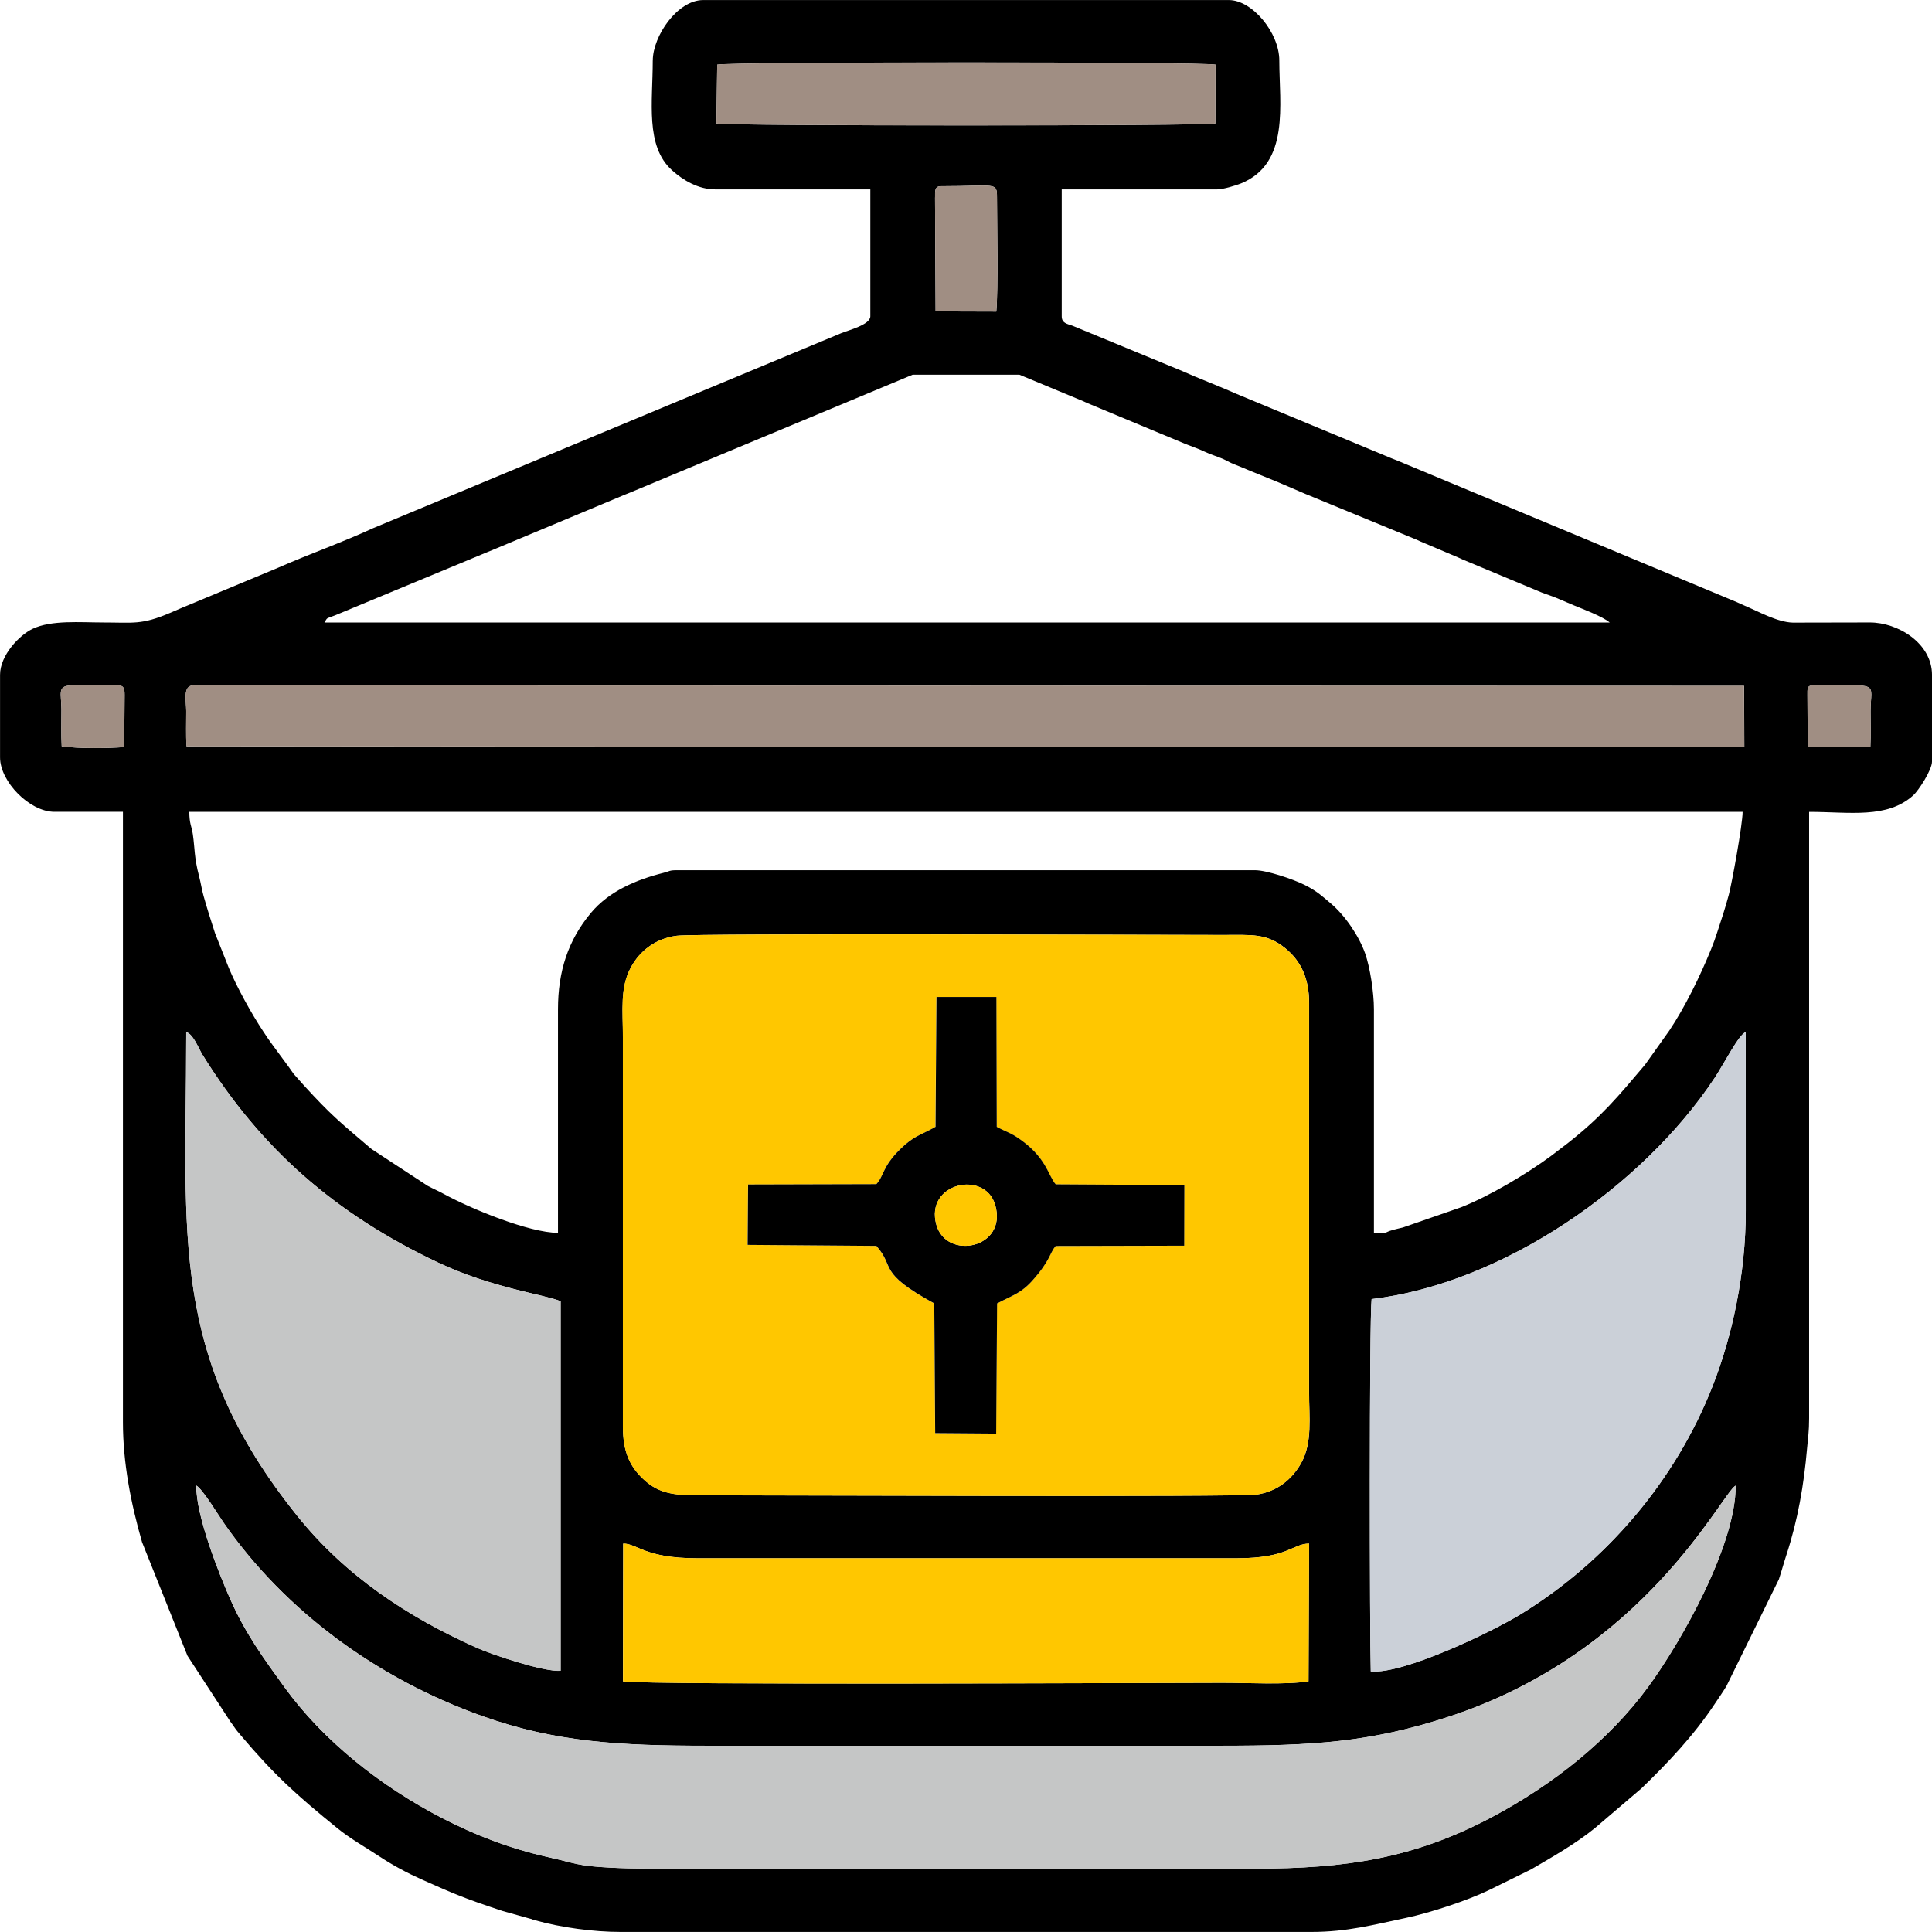 <?xml version="1.0" encoding="UTF-8"?>
<!DOCTYPE svg PUBLIC "-//W3C//DTD SVG 1.1//EN" "http://www.w3.org/Graphics/SVG/1.1/DTD/svg11.dtd">
<!-- Creator: CorelDRAW 2021 (64-Bit) -->
<svg xmlns="http://www.w3.org/2000/svg" xml:space="preserve" width="64.779mm" height="64.779mm" version="1.1" style="shape-rendering:geometricPrecision; text-rendering:geometricPrecision; image-rendering:optimizeQuality; fill-rule:evenodd; clip-rule:evenodd"
viewBox="0 0 507.64 507.64"
 xmlns:xlink="http://www.w3.org/1999/xlink"
 xmlns:xodm="http://www.corel.com/coreldraw/odm/2003">
 <defs>
  <style type="text/css">
   <![CDATA[
    .fil0 {fill:black}
    .fil4 {fill:#A08E83}
    .fil2 {fill:#C5C6C6}
    .fil3 {fill:#CBD0D8}
    .fil1 {fill:#FFC700}
   ]]>
  </style>
 </defs>
 <g id="Слой_x0020_1">
  <g id="_2282319939504">
   <path class="fil0" d="M163.75 405.58c3.77,0.01 5.64,3.86 19.4,3.86l141.86 -0c13.46,-0.01 14.54,-3.81 18.95,-3.86l-0.15 36.2c-5.99,0.94 -16.1,0.38 -22.51,0.38 -17.49,0 -150.78,0.66 -157.62,-0.38l0.06 -36.2zm-112.16 -15.24c1.68,0.96 5.84,7.86 7.19,9.8 16.34,23.49 40.66,41.03 67.88,50.75 19.24,6.87 36.01,7.81 59.13,7.81l134.98 0c24.23,0 39.26,-0.88 59.94,-7.65 51.68,-16.92 71.55,-58.57 75.33,-60.71 0.12,15.44 -14.18,40.88 -22.95,52.85 -10.29,14.05 -25.06,25.78 -41.3,34.37 -20.37,10.78 -38.32,13.43 -62.03,13.43l-150.86 0c-6.16,0 -12.38,0.07 -18.53,-0.26 -8.8,-0.46 -9.02,-1.13 -16.25,-2.74 -10.41,-2.32 -19.55,-5.94 -27.93,-10.27 -16.19,-8.37 -31.22,-20.29 -41.41,-34.35 -5.35,-7.38 -10.27,-14.08 -14.29,-23.19 -2.86,-6.47 -9,-21.74 -8.92,-29.84zm126.23 -144.47c5.41,-0.69 128.12,-0.2 143.49,-0.21 7.67,-0 11.56,-0.5 16.5,3.57 4.16,3.43 6.17,8.04 6.17,14.36l-0.01 102.17c0,6.64 0.89,13.26 -2.02,18.55 -2.44,4.45 -6.43,7.59 -11.71,8.38 -4.81,0.71 -129,0.19 -143.9,0.2 -7.13,0 -12.12,0.24 -16.61,-3.63 -4.32,-3.72 -6.06,-7.86 -6.05,-14.49l0 -102.17c0,-7.12 -0.82,-13.04 2.09,-18.42 2.39,-4.43 6.59,-7.61 12.06,-8.31zm182.57 95.47c34.33,-4.09 71.12,-29.44 90.14,-58.11 2.41,-3.63 6.44,-11.58 8.17,-12.03l0.01 46.93c0,16.57 -3.54,32.91 -8.71,46.06 -9.73,24.76 -27.69,45.96 -50.29,59.87 -7.77,4.78 -31.08,15.94 -39.53,15.1 -0.31,-9.46 -0.41,-92.33 0.22,-97.82zm-311.45 -70.14c1.8,0.45 3.25,4.3 4.23,5.88 15.47,24.97 35.11,41.94 61.83,54.61 14.24,6.75 28.52,8.53 32.3,10.22l0 97.08c-4.42,0.35 -18.06,-4.25 -21.94,-5.99 -18.43,-8.22 -34.66,-19.01 -47.27,-34.72 -33.69,-41.98 -29.17,-73.8 -29.17,-125.16l0.01 -1.93zm0.82 -57.88l408.12 0c0,3.28 -2.82,18.76 -3.63,21.78 -0.92,3.42 -1.86,6.32 -2.99,9.71 -0.67,2.02 -0.94,2.82 -1.69,4.66 -2.84,6.98 -6.86,15.21 -10.96,21.33l-6.38 8.97c-7.12,8.4 -11.36,13.56 -20.22,20.54l-4.5 3.44c-6.38,4.7 -16.12,10.52 -23.59,13.46l-15.32 5.32c-0.76,0.2 -1.74,0.38 -2.56,0.62 -2.89,0.83 -0.52,0.79 -5.04,0.79l0 -58.76c0,-4.53 -1.06,-11.12 -2.3,-14.64 -1.6,-4.57 -5.32,-10.05 -9.06,-13.18 -2.22,-1.86 -3.44,-3.12 -6.82,-4.83 -3.14,-1.58 -10.1,-3.88 -13.06,-3.88l-151.92 0c-2.06,0 -1.8,0.27 -3.53,0.7 -7.11,1.79 -14.28,4.79 -19.08,10.56 -6,7.2 -8.62,15.38 -8.62,25.26l0 58.76c-7.49,0 -22.85,-6.3 -30.01,-10.22 -1.56,-0.86 -2.64,-1.28 -4.23,-2.13l-14.71 -9.64c-0.09,-0.07 -0.21,-0.17 -0.29,-0.24 -0.08,-0.07 -0.2,-0.17 -0.29,-0.24 -8.08,-6.87 -10.26,-8.65 -17.16,-16.19l-2.74 -3.08c-0.53,-0.67 -0.71,-1.05 -1.32,-1.86l-4.04 -5.49c-1.04,-1.38 -1.65,-2.32 -2.6,-3.75 -3.1,-4.65 -7.02,-11.75 -9.12,-16.81l-3.61 -9.1c-0.97,-2.94 -2.09,-6.53 -2.99,-9.71 -0.48,-1.69 -0.73,-3.45 -1.18,-5.18 -1.34,-5.11 -1.11,-7.34 -1.65,-11.06 -0.32,-2.2 -0.93,-2.75 -0.93,-5.95zm425.15 -30.7c0,-1.62 -0.13,-2.53 1.5,-2.53 18.08,0 15.12,-1.15 15.09,6.76 -0.01,3.04 0.11,6.21 -0.05,9.31l-16.46 0.09 -0.08 -13.62zm-425.9 13.47c-0.19,-3 -0.06,-6.21 -0.07,-9.23 -0.01,-2.79 -0.98,-6.76 1.89,-6.76l407.44 0.12 0.06 16.09 -409.31 -0.21zm-32.8 -0.01c-0.18,-3.18 -0.05,-6.55 -0.07,-9.75 -0.02,-4.27 -1.24,-6.23 2.92,-6.23 12.99,0 13.67,-1.15 13.68,2.53l-0.1 13.67c-4.68,0.33 -11.79,0.43 -16.43,-0.21zm223.59 -97.62l28.06 0 16.83 6.99c0.99,0.44 0.25,0.13 1.09,0.5l25.78 10.74c1.83,0.73 3.27,1.19 4.91,1.97 1.72,0.82 3.21,1.21 4.93,1.95 0.3,0.13 1.76,0.89 2.12,1.06 0.92,0.42 1.72,0.68 2.63,1.07 3.28,1.41 6.34,2.57 9.76,4l7.04 3.02c0.81,0.35 1.82,0.72 2.63,1.08l26.62 10.96c0.34,0.15 1.08,0.5 1.09,0.5l9.67 4.1c0.81,0.34 0.77,0.35 1.46,0.66l19.42 8.11c1.59,0.71 3.12,1.16 4.99,1.89l4.83 2.05c2.17,0.9 7.49,2.89 9.3,4.46l-337.72 0c0.91,-1.36 0.12,-0.87 2.86,-1.91l38.52 -16c0.87,-0.38 0.47,-0.21 1.5,-0.62 0.6,-0.24 0.7,-0.27 1.13,-0.46l35.09 -14.67c0.38,-0.15 0.75,-0.3 1.13,-0.45l74.33 -31zm5.89 -46.58c0,-1.66 -0.14,-2.95 1.52,-2.95 14.45,0 14.75,-1.23 14.75,2.95 0.01,7.1 0.35,23.98 -0.18,29.99l-15.95 -0.05 -0.15 -29.94zm-57.24 -34.89c3.24,-0.77 127.47,-0.78 130.94,-0l-0.05 15.46c-2.81,0.67 -128.25,0.67 -131.1,0l0.21 -15.46zm-16.94 -1.1c0,10.95 -2.01,22.44 5.04,28.83 2.96,2.68 6.99,5.04 11.37,5.04l40.76 0 0 33.35c0,2.23 -5.76,3.65 -7.71,4.46l-122.94 51.21c-8.13,3.76 -16.84,6.81 -25.04,10.43l-22.79 9.5c-0.87,0.38 -0.81,0.33 -1.88,0.77 -1.09,0.45 -2.26,0.98 -3.7,1.59 -7.49,3.18 -9.53,2.49 -17.62,2.49 -5.84,0 -13.47,-0.69 -18.44,1.67 -3.46,1.64 -8.55,6.92 -8.55,12.09l0 21.7c0,6.38 7.78,14.29 14.29,14.29l18 0 0 160.39c0,10.67 2.08,21.29 5.02,31.5l11.94 29.87 11.28 17.31c0.81,1.05 0.96,1.42 1.78,2.46 0.32,0.41 0.56,0.67 0.96,1.15 8.84,10.44 14.52,15.58 25.37,24.39 3.44,2.79 7.31,4.94 11.09,7.44 3.5,2.31 7.19,4.29 10.96,5.98 8.77,3.92 11.64,5.12 21.33,8.32l7.03 1.97c1.4,0.34 -0.04,0.04 1.62,0.5 6.74,1.88 15.21,3.04 22.37,3.04l181.56 0c9.4,0 16.27,-1.89 24.88,-3.7 6.3,-1.33 16.19,-4.59 21.8,-7.32l11 -5.41c5.63,-3.29 11.66,-6.71 16.72,-10.81l12.28 -10.48c6.99,-6.74 13.78,-13.94 19.19,-22.09 1.06,-1.59 2.18,-3.17 3.15,-4.79l13.77 -28.04c0.74,-2.22 1.23,-4.13 2,-6.47 3,-9.17 4.58,-18.37 5.41,-27.93 0.26,-3.04 0.54,-4.41 0.54,-7.93l0 -159.33c10.61,0 20.49,1.88 27.39,-4.37 1.33,-1.2 4.9,-6.62 4.9,-8.86l0 -22.76c0,-8.32 -8.95,-13.82 -16.4,-13.78l-20.16 0.04c-4.06,-0.09 -9.09,-2.96 -12.91,-4.56 -0.86,-0.36 -0.86,-0.4 -1.82,-0.82l-88.91 -37.07c-0.66,-0.29 -1.11,-0.42 -1.89,-0.75l-40.76 -16.94c-1.31,-0.55 -2.3,-1.03 -3.7,-1.59l-7.13 -2.93c-1.01,-0.45 -2.18,-0.93 -3.32,-1.44l-28.85 -11.91c-1.47,-0.51 -2.82,-0.69 -2.82,-2.47l0 -33.35 40.76 0c1.71,0 5.1,-1.07 6.36,-1.58 12.88,-5.26 10.05,-20.77 10.05,-32.29 0,-7.32 -7.13,-15.88 -13.23,-15.88l-138.16 0c-6.78,0 -13.23,9.51 -13.23,15.88z"/>
   <path class="fil1" d="M246.04 261.97l15.75 0 0.09 34.12c1.71,0.97 3.34,1.44 5.21,2.66 7.92,5.17 8.26,10.2 10.28,12.45l33.81 0.2 -0.04 15.92 -33.77 0.08c-1.59,1.78 -1.33,3.71 -6.06,9.01 -3.06,3.44 -5.08,3.84 -9.34,6.08l-0.24 34.2 -16.03 -0.12 -0.24 -34.08c-15.17,-8.33 -10.13,-9.37 -15.21,-15.12l-33.83 -0.26 0.12 -15.87 33.71 -0.09c2.08,-2.27 1.5,-4.47 6.15,-9.08 3.71,-3.68 5.43,-3.73 9.38,-5.98l0.25 -34.12zm-68.23 -16.09c-5.47,0.7 -9.66,3.88 -12.06,8.31 -2.91,5.38 -2.09,11.3 -2.09,18.42l-0 102.17c-0,6.64 1.73,10.77 6.05,14.49 4.49,3.87 9.48,3.63 16.61,3.63 14.9,-0.01 139.09,0.52 143.9,-0.2 5.28,-0.78 9.27,-3.92 11.71,-8.38 2.91,-5.29 2.02,-11.91 2.02,-18.55l0.01 -102.17c0,-6.32 -2,-10.93 -6.17,-14.36 -4.94,-4.06 -8.83,-3.57 -16.5,-3.57 -15.37,0 -138.08,-0.48 -143.49,0.21z"/>
   <path class="fil2" d="M51.59 390.35c-0.08,8.1 6.07,23.37 8.92,29.84 4.02,9.11 8.94,15.81 14.29,23.19 10.18,14.06 25.22,25.98 41.41,34.35 8.38,4.33 17.51,7.95 27.93,10.27 7.23,1.61 7.45,2.29 16.25,2.74 6.15,0.32 12.37,0.26 18.53,0.26l150.86 0c23.71,0 41.65,-2.65 62.03,-13.43 16.24,-8.59 31,-20.32 41.3,-34.37 8.77,-11.97 23.07,-37.41 22.95,-52.85 -3.78,2.15 -23.65,43.79 -75.33,60.71 -20.68,6.77 -35.71,7.65 -59.94,7.65l-134.98 0c-23.12,0 -39.89,-0.94 -59.13,-7.81 -27.22,-9.72 -51.54,-27.27 -67.88,-50.75 -1.35,-1.94 -5.51,-8.83 -7.19,-9.8z"/>
   <path class="fil3" d="M360.39 341.35c-0.63,5.48 -0.52,88.36 -0.22,97.82 8.45,0.85 31.76,-10.32 39.53,-15.1 22.6,-13.91 40.57,-35.11 50.29,-59.87 5.17,-13.16 8.71,-29.49 8.71,-46.06l-0.01 -46.93c-1.74,0.45 -5.76,8.4 -8.17,12.03 -19.02,28.67 -55.8,54.02 -90.14,58.11z"/>
   <path class="fil2" d="M48.93 273.14c0,51.36 -4.52,83.18 29.17,125.16 12.61,15.71 28.84,26.5 47.27,34.72 3.89,1.73 17.53,6.34 21.94,5.99l-0 -97.08c-3.79,-1.68 -18.07,-3.47 -32.3,-10.22 -26.72,-12.67 -46.36,-29.64 -61.83,-54.61 -0.98,-1.59 -2.43,-5.44 -4.23,-5.88l-0.01 1.93z"/>
   <path class="fil4" d="M49 196.09l409.31 0.21 -0.06 -16.09 -407.44 -0.12c-2.87,0 -1.9,3.97 -1.89,6.76 0.01,3.03 -0.11,6.24 0.07,9.23z"/>
   <path class="fil1" d="M163.69 441.78c6.84,1.05 140.13,0.38 157.62,0.38 6.41,0 16.51,0.55 22.51,-0.38l0.15 -36.2c-4.41,0.06 -5.49,3.85 -18.95,3.86l-141.86 0c-13.76,-0 -15.63,-3.85 -19.4,-3.86l-0.06 36.2z"/>
   <path class="fil0" d="M246.04 321.84c-3.12,-11.04 12.77,-14.53 15.46,-5.2 3.27,11.37 -12.79,14.61 -15.46,5.2zm-0.24 -25.76c-3.96,2.26 -5.67,2.3 -9.38,5.98 -4.65,4.61 -4.08,6.81 -6.15,9.08l-33.71 0.09 -0.12 15.87 33.83 0.26c5.09,5.75 0.04,6.8 15.21,15.12l0.24 34.08 16.03 0.12 0.24 -34.2c4.25,-2.24 6.27,-2.64 9.34,-6.08 4.73,-5.3 4.47,-7.23 6.06,-9.01l33.77 -0.08 0.04 -15.92 -33.81 -0.2c-2.02,-2.25 -2.37,-7.28 -10.28,-12.45 -1.87,-1.22 -3.5,-1.69 -5.21,-2.66l-0.09 -34.12 -15.75 0 -0.25 34.12z"/>
   <path class="fil4" d="M188.24 32.44c2.85,0.67 128.29,0.67 131.1,0l0.05 -15.46c-3.47,-0.77 -127.69,-0.77 -130.94,0l-0.21 15.46z"/>
   <path class="fil4" d="M245.68 51.88l0.15 29.94 15.95 0.05c0.53,-6.01 0.18,-22.89 0.18,-29.99 -0,-4.18 -0.3,-2.95 -14.75,-2.95 -1.67,0 -1.52,1.29 -1.52,2.95z"/>
   <path class="fil4" d="M16.21 196.08c4.64,0.64 11.74,0.55 16.43,0.21l0.1 -13.67c-0,-3.68 -0.69,-2.53 -13.68,-2.53 -4.16,0 -2.94,1.96 -2.92,6.23 0.02,3.21 -0.11,6.57 0.07,9.75z"/>
   <path class="fil4" d="M474.91 182.62l0.08 13.62 16.46 -0.09c0.16,-3.1 0.04,-6.27 0.05,-9.31 0.02,-7.91 2.99,-6.76 -15.09,-6.76 -1.63,0 -1.5,0.91 -1.5,2.53z"/>
   <path class="fil1" d="M246.04 321.84c2.66,9.41 18.73,6.17 15.46,-5.2 -2.69,-9.34 -18.58,-5.84 -15.46,5.2z"/>
  </g>
 </g>
</svg>
